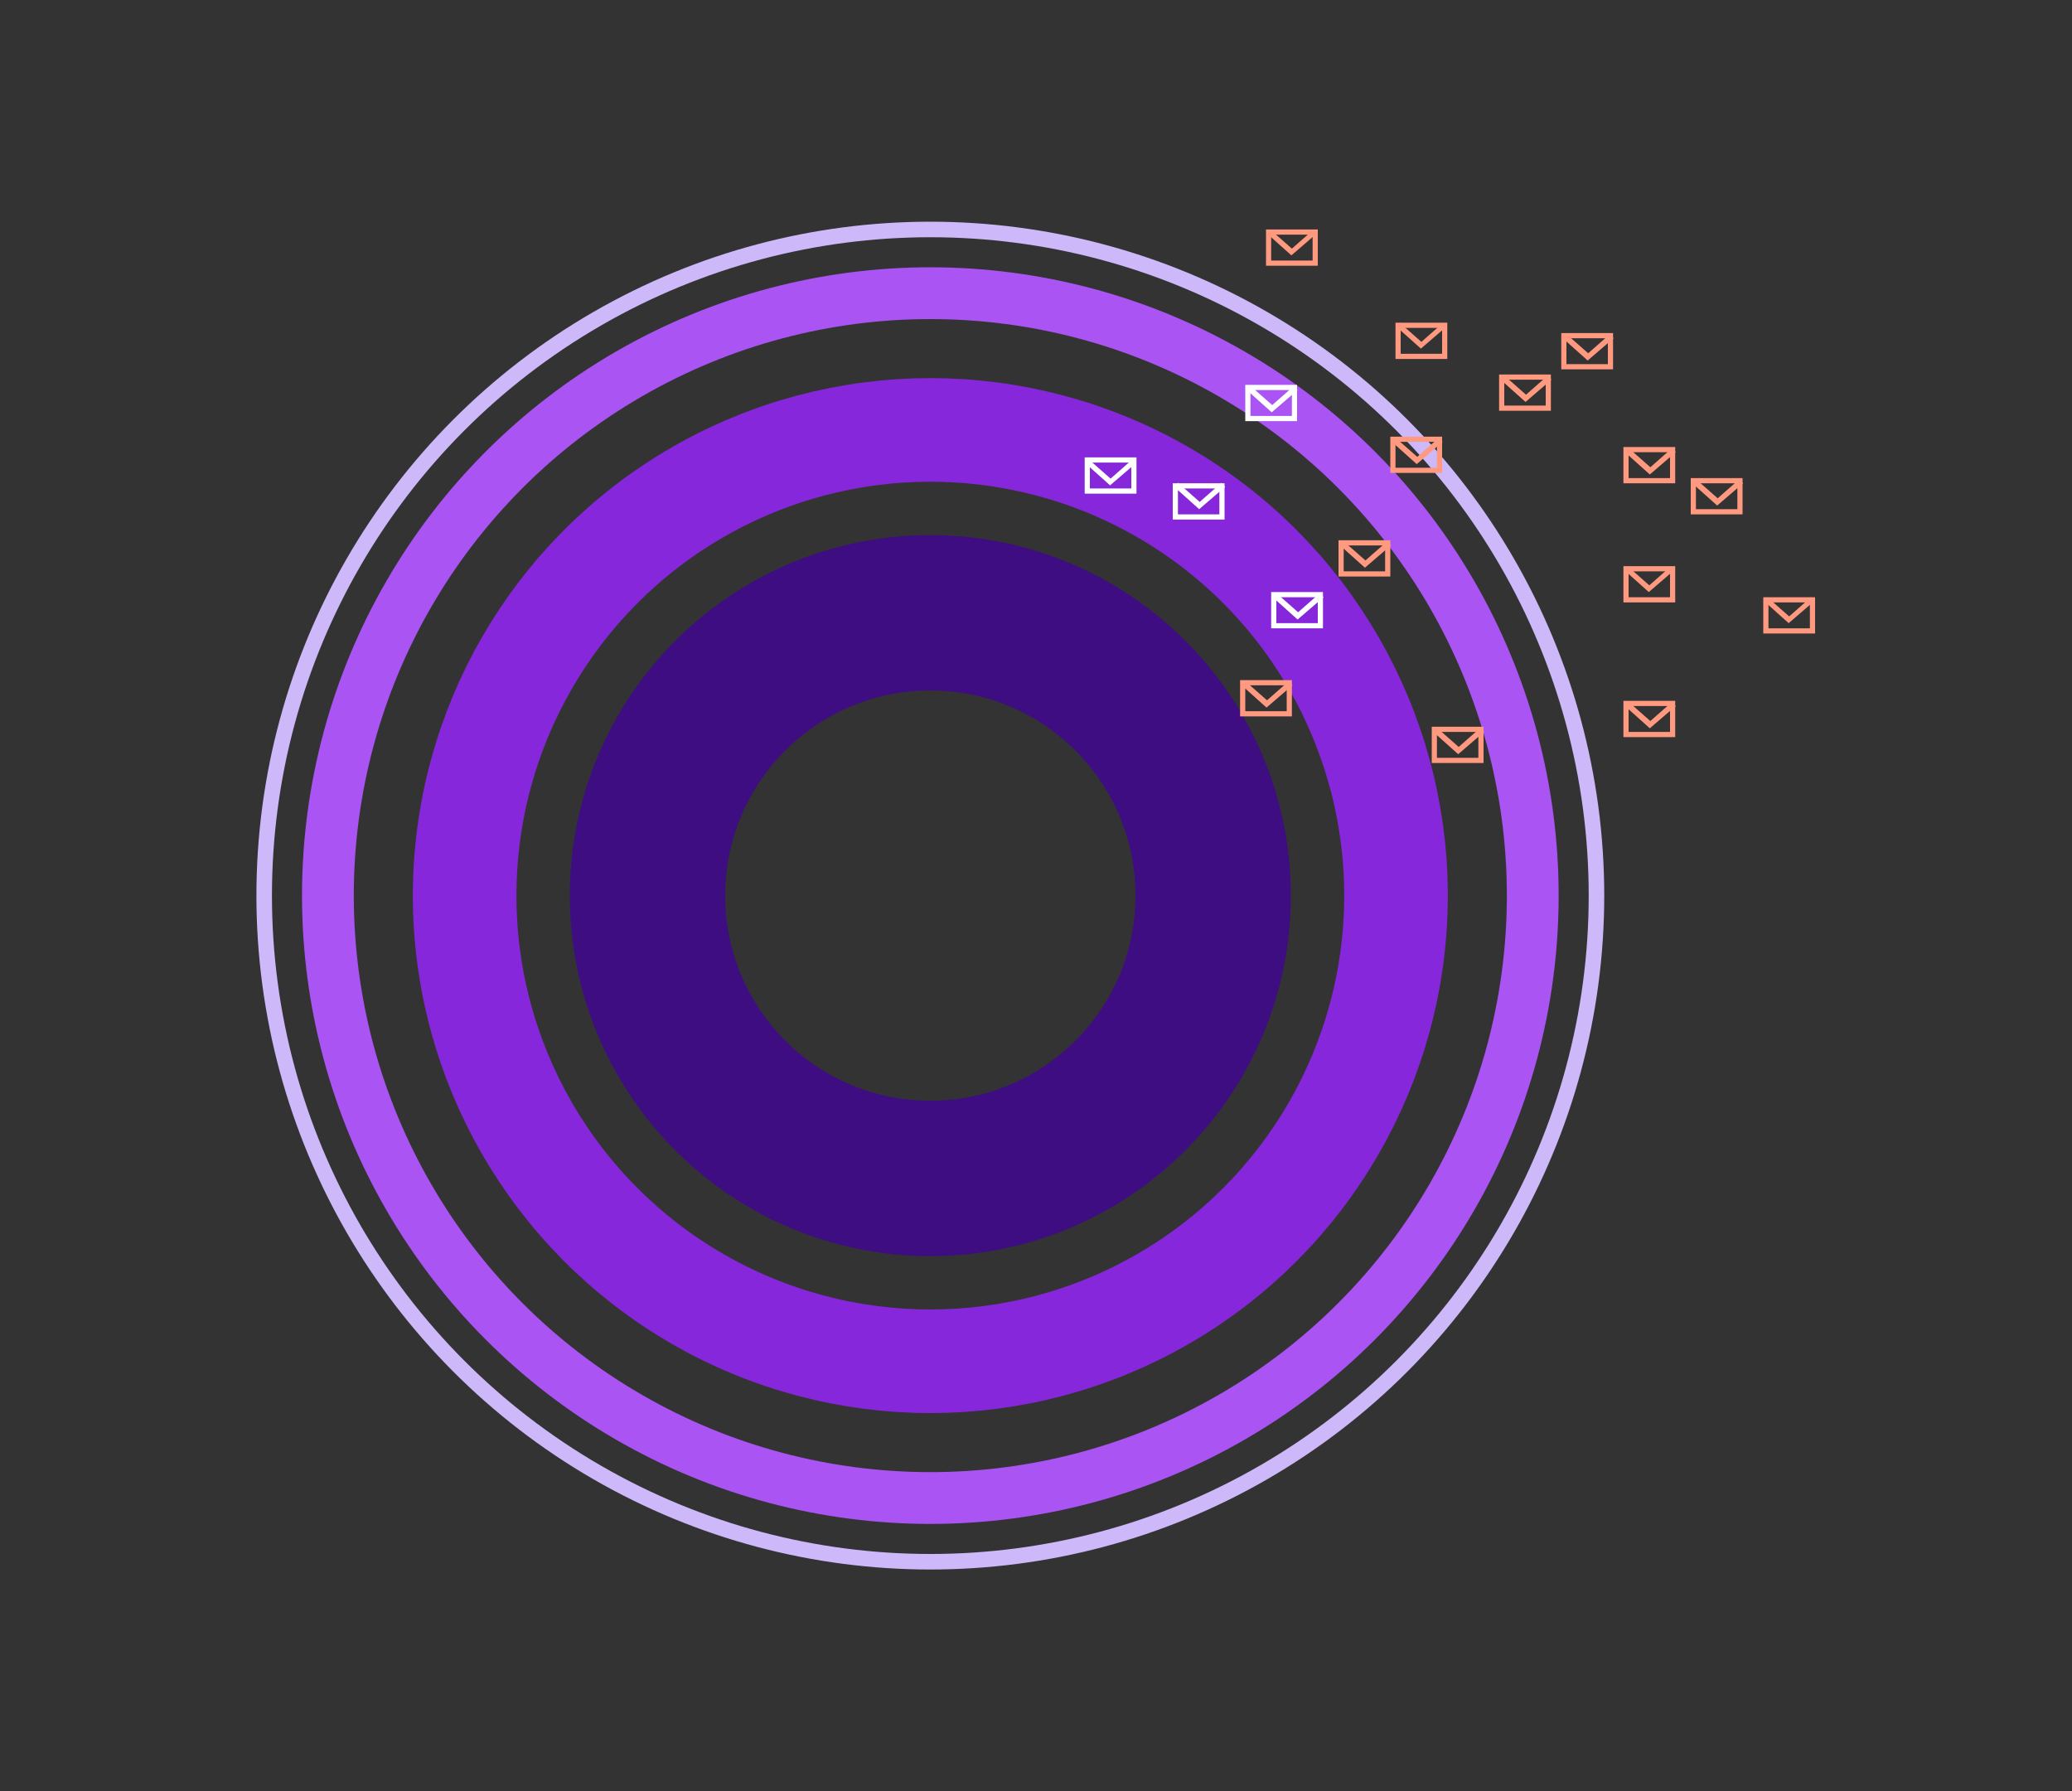 <?xml version="1.0" encoding="UTF-8"?>
<svg xmlns="http://www.w3.org/2000/svg" xmlns:xlink="http://www.w3.org/1999/xlink" version="1.1" id="Layer_1" x="0px" y="0px" width="400px" height="345.8px" viewBox="0 0 400 345.8" style="enable-background:new 0 0 400 345.8;" xml:space="preserve">
<rect x="0" y="0" width="400" height="345.8" fill="#333333" stroke="none"/>
<style type="text/css">
	.st0{fill:none;stroke:#3E0D81;stroke-width:30;stroke-miterlimit:10;}
	.st1{fill:none;stroke:#8727DB;stroke-width:20;stroke-miterlimit:10;}
	.st2{fill:none;stroke:#CDB8FA;stroke-width:3;stroke-miterlimit:10;}
	.st3{fill:none;stroke:#A954F3;stroke-width:10;stroke-miterlimit:10;}
	.st4{fill:#FF997F;}
	.st5{fill:#FFFFFF;}
</style>
<circle class="st0" cx="179.6" cy="172.9" r="54.6"></circle>
<circle class="st1" cx="179.6" cy="172.9" r="89.9"></circle>
<circle class="st2" cx="179.6" cy="172.9" r="128.6"></circle>
<circle class="st3" cx="179.6" cy="172.9" r="116.3"></circle>
<path class="st4" d="M323.4,116.3h-10v-7h10V116.3z M314.4,115.3h8v-5h-8V115.3z"></path>
<path class="st4" d="M318.3,114.3l-4.8-4.3l0.7-0.7l4.2,3.7l4.2-3.7l0.7,0.7L318.3,114.3z"></path>
<path class="st4" d="M350.4,122.3h-10v-7h10V122.3z M341.4,121.3h8v-5h-8V121.3z"></path>
<path class="st4" d="M345.3,120.3l-4.8-4.3l0.7-0.7l4.2,3.7l4.2-3.7l0.7,0.7L345.3,120.3z"></path>
<path class="st4" d="M254.4,51.3h-10v-7h10V51.3z M245.4,50.3h8v-5h-8V50.3z"></path>
<path class="st4" d="M249.3,49.3l-4.8-4.3l0.7-0.7l4.2,3.7l4.2-3.7l0.7,0.7L249.3,49.3z"></path>
<path class="st4" d="M279.4,69.3h-10v-7h10V69.3z M270.4,68.3h8v-5h-8V68.3z"></path>
<path class="st4" d="M274.3,67.3l-4.8-4.3l0.7-0.7l4.2,3.7l4.2-3.7l0.7,0.7L274.3,67.3z"></path>
<path class="st4" d="M268.4,111.3h-10v-7h10V111.3z M259.4,110.3h8v-5h-8V110.3z"></path>
<path class="st4" d="M263.5,109.6l-4.8-4.3l0.7-0.8l4.2,3.7l4.2-3.7l0.7,0.8L263.5,109.6z"></path>
<path class="st4" d="M323.4,142.3h-10v-7h10V142.3z M314.4,141.3h8v-5h-8V141.3z"></path>
<path class="st4" d="M318.5,140.6l-4.8-4.3l0.7-0.8l4.2,3.7l4.2-3.7l0.7,0.8L318.5,140.6z"></path>
<path class="st4" d="M286.4,147.3h-10v-7h10V147.3z M277.4,146.3h8v-5h-8V146.3z"></path>
<path class="st4" d="M281.5,145.6l-4.8-4.3l0.7-0.8l4.2,3.7l4.2-3.7l0.7,0.8L281.5,145.6z"></path>
<path class="st4" d="M249.4,138.3h-10v-7h10V138.3z M240.4,137.3h8v-5h-8V137.3z"></path>
<path class="st4" d="M244.5,136.6l-4.8-4.3l0.7-0.8l4.2,3.7l4.2-3.7l0.7,0.8L244.5,136.6z"></path>
<path class="st4" d="M278.4,91.3h-10v-7h10V91.3z M269.4,90.3h8v-5h-8V90.3z"></path>
<path class="st4" d="M273.5,89.6l-4.8-4.3l0.7-0.8l4.2,3.7l4.2-3.7l0.7,0.8L273.5,89.6z"></path>
<path class="st5" d="M250.4,81.3h-10v-7h10V81.3z M241.4,80.3h8v-5h-8V80.3z"></path>
<path class="st5" d="M245.5,79.6l-4.8-4.3l0.7-0.8l4.2,3.7l4.2-3.7l0.7,0.8L245.5,79.6z"></path>
<path class="st4" d="M299.4,79.3h-10v-7h10V79.3z M290.4,78.3h8v-5h-8V78.3z"></path>
<path class="st4" d="M294.5,77.6l-4.8-4.3l0.7-0.8l4.2,3.7l4.2-3.7l0.7,0.8L294.5,77.6z"></path>
<path class="st4" d="M311.4,71.3h-10v-7h10V71.3z M302.4,70.3h8v-5h-8V70.3z"></path>
<path class="st4" d="M306.5,69.6l-4.8-4.3l0.7-0.8l4.2,3.7l4.2-3.7l0.7,0.8L306.5,69.6z"></path>
<path class="st5" d="M255.4,121.3h-10v-7h10V121.3z M246.4,120.3h8v-5h-8V120.3z"></path>
<path class="st5" d="M250.5,119.6l-4.8-4.3l0.7-0.8l4.2,3.7l4.2-3.7l0.7,0.8L250.5,119.6z"></path>
<path class="st4" d="M323.4,93.3h-10v-7h10V93.3z M314.4,92.3h8v-5h-8V92.3z"></path>
<path class="st4" d="M318.5,91.6l-4.8-4.3l0.7-0.8l4.2,3.7l4.2-3.7l0.7,0.8L318.5,91.6z"></path>
<path class="st4" d="M336.4,99.3h-10v-7h10V99.3z M327.4,98.3h8v-5h-8V98.3z"></path>
<path class="st4" d="M331.5,97.6l-4.8-4.3l0.7-0.8l4.2,3.7l4.2-3.7l0.7,0.8L331.5,97.6z"></path>
<path class="st5" d="M236.4,100.3h-10v-7h10V100.3z M227.4,99.3h8v-5h-8V99.3z"></path>
<path class="st5" d="M231.5,98.3l-4.8-4.3l0.7-0.8l4.2,3.7l4.2-3.7l0.7,0.8L231.5,98.3z"></path>
<path class="st5" d="M219.4,95.3h-10v-7h10V95.3z M210.4,94.3h8v-5h-8V94.3z"></path>
<path class="st5" d="M214.3,93.7l-4.8-4.3l0.7-0.7l4.2,3.7l4.2-3.7l0.7,0.7L214.3,93.7z"></path>
</svg>
